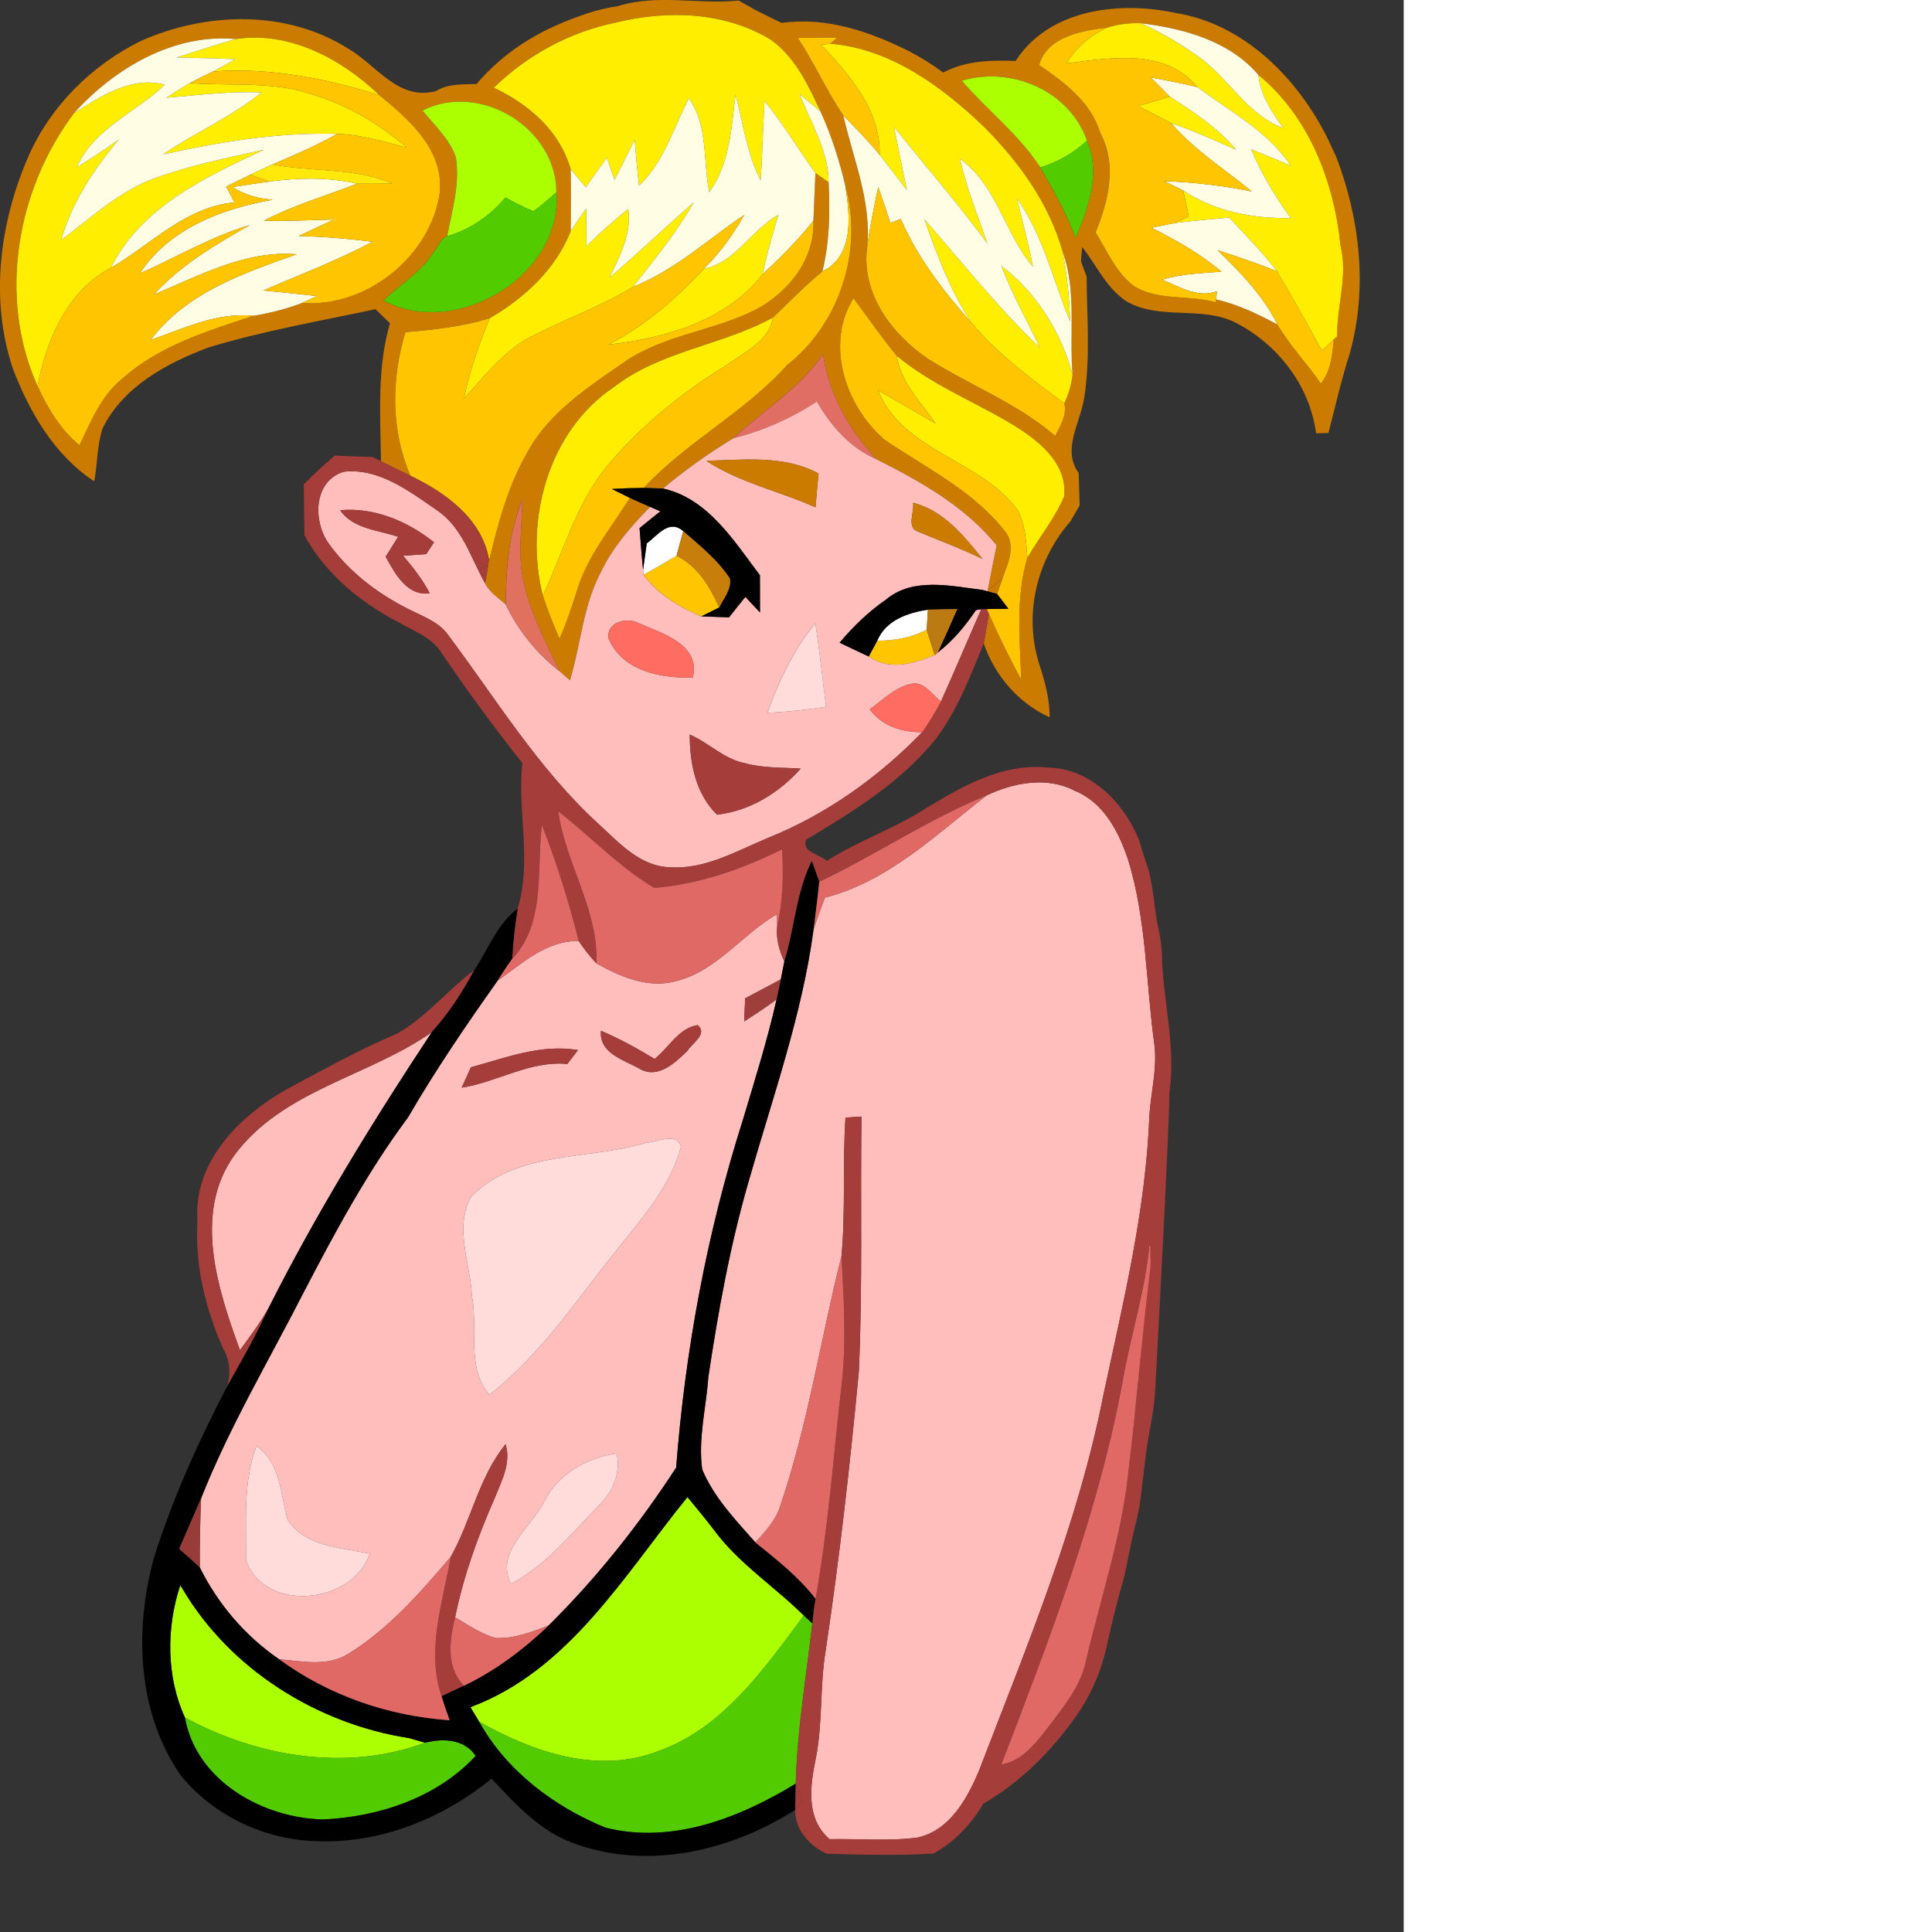 <ns0:svg xmlns:ns0="http://www.w3.org/2000/svg" version="1.1" id="Layer_1" x="0px" y="0px" width="256" height="256" viewBox="0 0 186 256" style="enable-background:new 0 0 186 256;" xml:space="preserve" preserveAspectRatio="xMinYMin meet">
<ns0:rect x="0" y="0" width="186" height="256" fill="#333333" stroke="none"/>
<ns0:style type="text/css">
	.st0{fill:#CA7B00;}
	.st1{fill:#FFEE00;}
	.st2{fill:#FFFDE3;}
	.st3{fill:#FFC600;}
	.st4{fill:#FFFFFF;}
	.st5{fill:#ACFF00;}
	.st6{fill:#52CB00;}
	.st7{fill:#FFE90A;}
	.st8{fill:#E06E64;}
	.st9{fill:#FFBDBB;}
	.st10{fill:#E9A26D;}
	.st11{fill:#A53D3A;}
	.st12{fill:#CB7C00;}
	.st13{fill:#DF715E;}
	.st14{fill:#C77E0A;}
	.st15{fill:#BB7A12;}
	.st16{fill:#FF6C62;}
	.st17{fill:#FFDBD9;}
	.st18{fill:#E06966;}
	.st19{fill:#9F3F3C;}
	.st20{fill:#973C39;}
	.st21{fill:#905F5E;}
</ns0:style>
<ns0:g>
	<ns0:g id="_x23_ca7b00ff">
		<ns0:path class="st0" d="M177.03,20.71c-0.36-0.73-0.7-1.47-1.03-2.2c-3.97-8.06-11.08-15.34-20.27-16.8    c-7.4-1.59-16.72-0.53-21.16,6.37c-3.29-0.14-6.62-0.04-9.59,1.53c-1.41-1.05-2.91-1.97-4.45-2.79    c-5.25-2.63-11.01-4.62-16.96-3.78c-1.12-0.54-2.23-1.08-3.33-1.64c-0.8-0.45-1.59-0.89-2.37-1.33    c-5.31,0.56-10.79-0.91-15.96,0.74c-2.82,0.39-5.49,1.38-8.09,2.5c-4.09,1.79-7.78,4.4-10.67,7.82c-1.84,0.08-3.77-0.08-5.38,0.94    c-4.98,1.34-7.88-3.45-11.63-5.63c-8.22-5.18-18.8-4.87-27.48-1.01C12.16,8.64,6.74,14,3.79,20.66    c-3.83,8.77-5.17,18.94-2.1,28.15c2.2,5.78,5.52,11.51,10.8,14.97c0.43-2.33,0.36-4.77,1.11-7.03c2.73-5.54,8.51-8.64,14.06-10.72    c7.24-2.19,14.72-3.49,22.1-5.06c0.48,0.46,1.43,1.39,1.91,1.86c-1.73,5.96-1.27,12.16-1.19,18.29c1.29,0.64,2.6,1.27,3.9,1.92    c-2.61-6.03-2.55-12.8-0.67-19.02c3.76-0.34,7.56-0.72,11.18-1.86c4.62-2.69,8.74-6.48,10.73-11.55c0.02-2.73,0.04-5.46-0.01-8.19    c-1.47-5.11-5.52-8.59-10.18-10.8C69.9,7.25,75.57,4.2,81.71,2.96c6.8-1.65,14.39-1.4,20.48,2.34c3.18,2.3,4.91,6,6.52,9.46    c1.44,3.16,2.5,6.48,3.29,9.85c2.41,8.5-0.73,18.28-7.69,23.74C98.69,54.64,91,58.48,85.29,64.65c0.64,0.02,1.92,0.06,2.56,0.08    c2.93-2.46,6.05-4.67,9.31-6.66c3.98-3.7,8.78-6.56,11.89-11.13c0.78,5.31,3.47,10.04,7.1,13.92c5.84,2.96,11.72,6.22,15.91,11.4    c-0.41,2-0.81,4-1.19,6l1.97-1.65c0.74-1.99,1.87-4.42,0.25-6.3c-4.12-5.25-10.3-8.26-15.73-11.94l-0.19-0.13L117,58.07    c-5.03-4.45-7.66-12.52-3.91-18.56c1.89,2.57,3.73,5.17,5.74,7.65c4.4,3.66,9.74,5.83,14.64,8.68c3.59,2.1,8,5.22,7.53,9.93    c-1.23,2.93-3.3,5.39-4.87,8.14c-1.56,5.26-1,10.77-0.81,16.17c-1.54-2.86-2.96-5.77-4.29-8.73c-0.22,1.31-0.44,2.61-0.68,3.91    c1.43,4.23,4.65,7.96,8.74,9.79c0.01-2.52-0.69-4.93-1.46-7.29c-1.96-6.54-0.23-13.6,4.23-18.71c0.3-0.51,0.9-1.55,1.2-2.07    c-0.04-1.43-0.08-2.87-0.13-4.3c-2.26-3.1,0.24-6.68,0.73-9.94c0.84-5.3,0.36-10.73,0.32-16.08c-0.19-0.51-0.56-1.54-0.75-2.05    c0.04-0.48,0.12-1.42,0.16-1.89c1.92,2.43,3.22,5.5,5.91,7.23c4.4,2.51,9.79,0.55,14.32,2.75c5.65,2.87,9.92,8.34,10.77,14.71    c0.41-0.01,1.23-0.03,1.64-0.04c0.9-3.5,1.7-7.02,2.8-10.47C181.26,38.26,180.22,29.02,177.03,20.71z M40.04,40.13    c-2.08,0.8-4.26,1.35-6.45,1.71c-6.12,2.01-12.49,3.96-17.4,8.34c-2.8,2.26-4.16,5.66-5.66,8.81c-2.52-2.05-4.23-4.92-5.56-7.83    C-0.31,39.42,2.19,25.1,9.81,14.98c5.37-5.95,13.2-10.57,21.44-9.81c7.06-1.08,14.02,2.64,18.97,7.41    c3.96,3.23,8.53,7.18,8.06,12.85C57.13,33.9,48.55,40.82,40.04,40.13z M73.72,25.45c0.86,11.09-13.38,19.51-22.9,14.37    c2.14-2.12,4.89-3.67,6.53-6.25c0.64-0.72,0.94-1.89,1.9-2.28c0.65-3.44,1.72-6.95,1.14-10.48c-0.86-2.43-2.83-4.22-4.42-6.17    C63.57,10.8,73.68,16.89,73.72,25.45z M141.02,53.45c0.38,1.57-0.54,2.97-1.21,4.31c-5.05-4.36-11.35-6.71-16.91-10.26    c-4.72-3.21-8.76-8.59-8.02-14.59c0.68-6.11-1.83-11.78-3.14-17.61c-2.24-3.28-3.83-6.96-6.03-10.27    c1.72-0.05,3.46-0.08,5.21-0.05l-0.91,0.81c7.97,0.64,14.87,5.72,20.47,11.11c4.58,4.61,8.56,10.13,10.32,16.45    c1.89,5.24,0.85,10.88,1.32,16.32C141.96,50.98,141.59,52.24,141.02,53.45z M142.5,31.53c-1.17-3.3-2.93-6.32-4.66-9.34    c-2.84-4.4-7.04-7.57-10.4-11.5c6.56-1.96,14.28,1.33,16.59,7.95C145.85,22.98,144.25,27.46,142.5,31.53z M177.17,44.55    l-0.45,0.43c-0.19,2.04-0.37,4.18-1.72,5.85c-1.81-2.69-4.11-5.03-5.74-7.83c-2.59-1.39-5.25-2.67-8.12-3.33    c-0.01,0.14-0.03,0.29-0.04,0.39c-3.52-1-7.49-0.19-10.74-2.07c-2.45-1.77-3.65-4.7-5.19-7.2c1.7-4.18,2.88-8.95,0.62-13.17    c-1.25-4.13-4.74-6.67-8.1-9.01c1.01-3.76,5.68-4.55,9.03-4.96c1.42-0.45,2.94-0.63,4.45-0.57c5.67,0.69,11.75,2.35,15.58,6.85    c6.7,5.48,10.03,14.2,10.87,22.63C178.63,36.55,177.12,40.53,177.17,44.55z" />
		<ns0:path class="st0" d="M108.96,35.96c-2.31,1.9-4.39,4.05-6.54,6.11c-6.78,3.72-14.93,4.41-21.13,9.25    c-8.7,5.85-11.86,17.75-9.36,27.6c0.61,1.95,1.4,3.83,2.2,5.72c0.93-2.09,1.64-4.26,2.33-6.44c1.38-4.55,4.52-8.24,6.99-12.23    c0.87,0.41,1.77,0.79,2.68,1.19c-2.48,2.58-4.9,5.29-6.46,8.54c-2.4,4.48-2.7,9.65-4.15,14.45c-0.35-0.31-1.06-0.93-1.41-1.24    c-2.05-4.37-4.4-8.75-5.05-13.6c-0.29-3.03,0.1-6.07,0.15-9.11c-1.79,4.4-2.18,9.19-2.2,13.89c-0.97-0.87-2.15-1.59-2.73-2.79    c0.1-0.58,0.28-1.59,0.41-2.37c0.05-0.26,0.09-0.49,0.12-0.67c0-0.01,0-0.01,0-0.02c1.18-4.91,2.49-9.89,5.05-14.28    c2.88-5.36,8.17-8.73,13.02-12.1c5.19-3.5,11.63-4.01,17.14-6.78c4.38-2.26,7.95-6.68,7.75-11.82c0.1-2.11,0.16-4.23,0.28-6.33    c0.43,0.3,1.31,0.92,1.74,1.22C109.98,28.1,109.93,32.1,108.96,35.96z" />
	</ns0:g>
	<ns0:g id="_x23_ffee00ff">
		<ns0:path class="st1" d="M65.435,11.622c4.47-4.37,10.14-7.42,16.28-8.66c6.8-1.65,14.39-1.4,20.48,2.34c3.18,2.3,4.91,6,6.52,9.46    c-0.69-0.57-2.07-1.7-2.76-2.27c1.49,3.8,3.82,7.44,3.84,11.66c-0.43-0.3-1.31-0.92-1.74-1.22c-2.31-3.14-4.27-6.53-6.75-9.54    c-0.22,3.5-0.27,7.01-0.52,10.51c-1.82-3.57-2.33-7.56-3.32-11.39c-0.56,4.45-0.74,9.18-3.49,12.96    c-0.84-4.15-0.11-8.82-2.7-12.43c-2.04,3.94-3.29,8.42-6.6,11.57c-0.23-2.03-0.41-4.05-0.58-6.08c-0.87,1.78-1.78,3.54-2.67,5.31    c-0.26-0.74-0.77-2.22-1.02-2.96c-0.93,1.31-1.86,2.62-2.78,3.93c-0.5-0.6-1.5-1.79-2.01-2.39    C74.145,17.312,70.095,13.832,65.435,11.622z" />
		<ns0:path class="st1" d="M146.725,3.652c1.42-0.45,2.94-0.63,4.45-0.57c2.49,1.13,4.87,2.49,7.12,4.07c4.34,2.82,6.72,7.95,11.75,9.83    c-1.49-2.14-3.06-4.35-3.29-7.05c6.7,5.48,10.03,14.2,10.87,22.63c1.01,3.99-0.5,7.97-0.45,11.99l-0.45,0.43    c-0.54,0.49-1.07,0.98-1.58,1.48c-1.91-3.55-3.89-7.06-5.95-10.52c-1.88-2.56-4.2-4.76-6.31-7.12c-2.42,0.23-4.83,0.43-7.23,0.73    c0.46-0.22,1.4-0.65,1.86-0.86c-0.25-1.16-0.49-2.31-0.73-3.45c4.26,2.82,9.18,3.71,14.23,3.66c-2.05-2.86-3.88-5.88-5.24-9.13    c1.73,0.7,3.48,1.43,5.23,2.15c-3.06-4.6-8.06-7.13-12.33-10.38c-4.35-5.22-11.48-3.86-17.37-3.15    C142.595,6.292,144.485,4.682,146.725,3.652z" />
		<ns0:path class="st1" d="M31.255,5.172c7.06-1.08,14.02,2.64,18.97,7.41c-7.12-2.19-14.51-3.67-21.99-3.11    c0.98-0.53,1.97-1.07,2.94-1.63c-2.58-0.11-5.16-0.16-7.74-0.23C26.035,6.772,28.625,5.922,31.255,5.172z" />
		<ns0:path class="st1" d="M108.825,5.932c0.3-0.04,0.89-0.1,1.19-0.14c7.97,0.64,14.87,5.72,20.47,11.11    c4.58,4.61,8.56,10.13,10.32,16.45c0.59,3.05,0.89,6.14,0.99,9.24c-2.26-5.46-3.57-11.38-7.04-16.28    c0.71,3.01,1.55,5.99,2.11,9.04c-3.78-4.43-4.76-10.81-9.68-14.31c0.89,3.84,2.36,7.51,3.65,11.23    c-3.91-5.32-8.26-10.3-12.37-15.45c0.54,2.79,1.12,5.56,1.69,8.35c-1.22-1.55-2.39-3.12-3.6-4.66    C116.685,14.582,112.605,9.992,108.825,5.932z" />
		<ns0:path class="st1" d="M9.815,14.982c3.57-2.24,7.59-4.94,12.02-3.76c-3.85,3.73-9.42,5.77-11.68,10.98    c1.88-1.19,3.77-2.41,5.58-3.71c-3.3,3.94-6.22,8.32-7.63,13.31c3.97-2.92,7.64-6.46,12.37-8.18c4.7-1.72,9.62-2.69,14.49-3.78    c-7.73,3.63-16.29,7.59-20.28,15.65c-5.8,3.08-8.52,9.53-9.71,15.67C-0.305,39.422,2.195,25.102,9.815,14.982z" />
		<ns0:path class="st1" d="M22.045,12.952c1.02-0.67,2.05-1.34,3.12-1.95c5.27,0.43,10.7-0.26,15.82,1.39    c4.79,1.38,9.16,3.92,12.91,7.17c-3.03-0.78-6.05-1.74-9.2-1.82c-7.78-0.23-15.52,1.04-23.09,2.72c4.23-2.92,9.04-4.95,13.04-8.21    C30.425,12.052,26.235,12.622,22.045,12.952z" />
		<ns0:path class="st1" d="M155.015,12.812c3.16,2.02,6.33,4.12,8.78,7.03c-2.84-1.25-5.67-2.51-8.59-3.52    c-1.46-0.77-2.93-1.52-4.39-2.27C152.205,13.642,153.605,13.232,155.015,12.812z" />
		<ns0:path class="st1" d="M80.765,36.782c3.79-3.24,7.4-6.69,11.15-9.97c-2.25,4.02-5.22,7.56-8.02,11.19    c-4.27,2.6-8.99,4.28-13.42,6.55c-3.69,1.89-6.23,5.26-8.99,8.24c0.75-3.66,1.99-7.19,3.41-10.63c4.62-2.69,8.74-6.48,10.73-11.55    c0.66-1.01,1.35-2,2.05-2.99c0.01,1.65,0.03,3.31,0.04,4.97c1.77-1.72,3.6-3.38,5.53-4.92    C83.735,30.962,82.125,33.922,80.765,36.782z" />
		<ns0:path class="st1" d="M93.265,35.632c4.18-0.86,6.3-5.17,9.88-7.18c-0.78,2.61-1.54,5.23-2.11,7.89    c-4.79,6.21-12.98,8.48-20.45,9.33C85.465,43.202,89.535,39.582,93.265,35.632z" />
		<ns0:path class="st1" d="M122.485,29.052c5.02,5.73,9.75,11.74,15.28,17c-1.66-3.61-3.7-7.06-5.06-10.81    c4.66,3.54,7.91,8.81,9.42,14.43c-0.16,1.31-0.53,2.57-1.1,3.78c-4.37-3.26-8.82-6.5-12.33-10.71    C125.935,38.532,124.145,33.782,122.485,29.052z" />
		<ns0:path class="st1" d="M81.295,51.322c6.2-4.84,14.35-5.53,21.13-9.25c-0.53,3.17-3.79,4.57-6.1,6.28    c-5.88,3.6-11.3,7.99-15.76,13.26c-4.2,5.02-5.89,11.49-8.63,17.31C69.435,69.072,72.595,57.172,81.295,51.322z" />
		<ns0:path class="st1" d="M123.975,56.112c-1.97-2.81-4.61-5.41-5.14-8.95c4.4,3.66,9.74,5.83,14.64,8.68c3.59,2.1,8,5.22,7.53,9.93    c-1.23,2.93-3.3,5.39-4.87,8.14c-0.19-2.14-0.23-4.43-1.32-6.34c-4.93-6.71-15.16-7.7-18.48-15.85    C118.895,53.152,121.415,54.662,123.975,56.112z" />
	</ns0:g>
	<ns0:g id="_x23_fffde3ff">
		<ns0:path class="st2" d="M151.175,3.082c5.67,0.69,11.75,2.35,15.58,6.85c0.23,2.7,1.8,4.91,3.29,7.05    c-5.03-1.88-7.41-7.01-11.75-9.83C156.045,5.572,153.665,4.212,151.175,3.082z" />
		<ns0:path class="st2" d="M9.815,14.982c5.37-5.95,13.2-10.57,21.44-9.81c-2.63,0.75-5.22,1.6-7.82,2.44c2.58,0.07,5.16,0.12,7.74,0.23    c-0.97,0.56-1.96,1.1-2.94,1.63c-1.04,0.49-2.06,1-3.07,1.53c-1.07,0.61-2.1,1.28-3.12,1.95c4.19-0.33,8.38-0.9,12.6-0.7    c-4,3.26-8.81,5.29-13.04,8.21c7.57-1.68,15.31-2.95,23.09-2.72c-2.78,1.54-5.68,2.82-8.61,4.05c-0.99,0.44-1.97,0.9-2.93,1.37    c-1.07,0.52-2.13,1.04-3.19,1.56c0.36,0.7,0.72,1.4,1.09,2.1c-6.48,0.6-11.03,5.57-16.37,8.67c3.99-8.06,12.55-12.02,20.28-15.65    c-4.87,1.09-9.79,2.06-14.49,3.78c-4.73,1.72-8.4,5.26-12.37,8.18c1.41-4.99,4.33-9.37,7.63-13.31c-1.81,1.3-3.7,2.52-5.58,3.71    c2.26-5.21,7.83-7.25,11.68-10.98C17.405,10.042,13.385,12.742,9.815,14.982z" />
		<ns0:path class="st2" d="M152.485,10.272c2.06,0.37,4.14,0.77,6.19,1.27c4.27,3.25,9.27,5.78,12.33,10.38    c-1.75-0.72-3.5-1.45-5.23-2.15c1.36,3.25,3.19,6.27,5.24,9.13c-5.05,0.05-9.97-0.84-14.23-3.66c-0.84-0.42-1.68-0.83-2.51-1.24    c3.89,0.14,7.78,0.59,11.6,1.37c-3.6-2.97-7.63-5.46-10.67-9.05c2.92,1.01,5.75,2.27,8.59,3.52c-2.45-2.91-5.62-5.01-8.78-7.03    C154.375,12.172,153.115,10.912,152.485,10.272z" />
		<ns0:path class="st2" d="M97.465,12.512c0.99,3.83,1.5,7.82,3.32,11.39c0.25-3.5,0.3-7.01,0.52-10.51c2.48,3.01,4.44,6.4,6.75,9.54    c-0.12,2.1-0.18,4.22-0.28,6.33c-2.04,2.55-4.34,4.87-6.74,7.08c0.57-2.66,1.33-5.28,2.11-7.89c-3.58,2.01-5.7,6.32-9.88,7.18    c2.12-2.12,3.89-4.56,5.36-7.17c-4.85,3.29-9.21,7.34-14.73,9.54c2.8-3.63,5.77-7.17,8.02-11.19c-3.75,3.28-7.36,6.73-11.15,9.97    c1.36-2.86,2.97-5.82,2.48-9.11c-1.93,1.54-3.76,3.2-5.53,4.92c-0.01-1.66-0.03-3.32-0.04-4.97c-0.7,0.99-1.39,1.98-2.05,2.99    c0.02-2.73,0.04-5.46-0.01-8.19c0.51,0.6,1.51,1.79,2.01,2.39c0.92-1.31,1.85-2.62,2.78-3.93c0.25,0.74,0.76,2.22,1.02,2.96    c0.89-1.77,1.8-3.53,2.67-5.31c0.17,2.03,0.35,4.05,0.58,6.08c3.31-3.15,4.56-7.63,6.6-11.57c2.59,3.61,1.86,8.28,2.7,12.43    C96.725,21.692,96.905,16.962,97.465,12.512z" />
		<ns0:path class="st2" d="M105.955,12.492c0.69,0.57,2.07,1.7,2.76,2.27c1.44,3.16,2.5,6.48,3.29,9.85c0.62,3.91,1.23,9.29-3.04,11.35    c0.97-3.86,1.02-7.86,0.83-11.81C109.775,19.932,107.445,16.292,105.955,12.492z" />
		<ns0:path class="st2" d="M111.745,15.302c1.64,1.7,3.32,3.37,4.81,5.21c1.21,1.54,2.38,3.11,3.6,4.66c-0.57-2.79-1.15-5.56-1.69-8.35    c4.11,5.15,8.46,10.13,12.37,15.45c-1.29-3.72-2.76-7.39-3.65-11.23c4.92,3.5,5.9,9.88,9.68,14.31c-0.56-3.05-1.4-6.03-2.11-9.04    c3.47,4.9,4.78,10.82,7.04,16.28c-0.1-3.1-0.4-6.19-0.99-9.24c1.89,5.24,0.85,10.88,1.32,16.32c-1.51-5.62-4.76-10.89-9.42-14.43    c1.36,3.75,3.4,7.2,5.06,10.81c-5.53-5.26-10.26-11.27-15.28-17c1.66,4.73,3.45,9.48,6.21,13.69c-3.68-4.15-7.12-8.6-9.34-13.73    c-0.34,0.13-1.03,0.39-1.37,0.52c-0.53-1.6-1.07-3.19-1.61-4.77c-0.57,2.7-1.14,5.41-1.49,8.15    C115.565,26.802,113.055,21.132,111.745,15.302z" />
		<ns0:path class="st2" d="M35.795,24.042c3.83-0.49,7.73-0.58,11.53,0.3c-4.15,1.6-8.44,2.85-12.38,4.91c3.1,0.06,6.17-0.08,9.29-0.17    c-1.17,0.55-3.5,1.64-4.66,2.19c3.27,0.08,6.54,0.35,9.8,0.76c-4.68,2.49-9.64,4.35-14.49,6.46c2.37,0.23,4.73,0.46,7.11,0.74    c-0.49,0.23-1.46,0.68-1.95,0.9c-2.08,0.8-4.26,1.35-6.45,1.71c-4.84-0.49-9.21,1.66-13.64,3.21c4.72-6.27,12.28-8.86,19.38-11.36    c-6.82-0.56-12.9,2.83-18.97,5.35c3.58-3.92,8.17-6.62,12.73-9.22c-5.12,1.52-9.72,4.26-14.57,6.42    c3.9-5.98,10.89-8.59,17.62-9.78c-1.91-0.14-3.73-0.61-5.32-1.68C32.475,24.512,34.125,24.272,35.795,24.042z" />
		<ns0:path class="st2" d="M152.575,30.172c0.77-0.15,2.31-0.47,3.08-0.62c2.4-0.3,4.81-0.5,7.23-0.73c2.11,2.36,4.43,4.56,6.31,7.12    c-2.58-1.03-5.21-1.94-7.84-2.78c3.01,2.95,6.03,6,7.91,9.84c-2.59-1.39-5.25-2.67-8.12-3.33l0.03-0.3    c0.01-0.19,0.04-0.58,0.06-0.77c-2.54,0.94-4.99-0.63-7.25-1.54c2.55-0.78,5.22-0.87,7.87-1.06    C159.055,33.612,155.825,31.832,152.575,30.172z" />
	</ns0:g>
	<ns0:g id="_x23_ffc600ff">
		<ns0:path class="st3" d="M137.695,8.612c1.01-3.76,5.68-4.55,9.03-4.96c-2.24,1.03-4.13,2.64-5.42,4.74    c5.89-0.71,13.02-2.07,17.37,3.15c-2.05-0.5-4.13-0.9-6.19-1.27c0.63,0.64,1.89,1.9,2.53,2.54c-1.41,0.42-2.81,0.83-4.2,1.24    c1.46,0.75,2.93,1.5,4.39,2.27c3.04,3.59,7.07,6.08,10.67,9.05c-3.82-0.78-7.71-1.23-11.6-1.37c0.83,0.41,1.67,0.82,2.51,1.24    c0.24,1.14,0.48,2.29,0.73,3.45c-0.46,0.21-1.4,0.64-1.86,0.86c-0.77,0.15-2.31,0.47-3.08,0.62c3.25,1.66,6.48,3.44,9.28,5.83    c-2.65,0.19-5.32,0.28-7.87,1.06c2.26,0.91,4.71,2.48,7.25,1.54c-0.02,0.19-0.05,0.58-0.06,0.77c-0.02,0.17-0.05,0.51-0.07,0.69    c-3.52-1-7.49-0.19-10.74-2.07c-2.45-1.77-3.65-4.7-5.19-7.2c1.7-4.18,2.88-8.95,0.62-13.17    C144.545,13.492,141.055,10.952,137.695,8.612z" />
		<ns0:path class="st3" d="M105.715,5.032c1.72-0.05,3.46-0.08,5.21-0.05l-0.91,0.81c-0.3,0.04-0.89,0.1-1.19,0.14    c3.78,4.06,7.86,8.65,7.73,14.58c-1.49-1.84-3.17-3.51-4.81-5.21C109.505,12.022,107.915,8.342,105.715,5.032z" />
		<ns0:path class="st3" d="M25.165,11.002c1.01-0.53,2.03-1.04,3.07-1.53c7.48-0.56,14.87,0.92,21.99,3.11    c3.96,3.23,8.53,7.18,8.06,12.85c-1.15,8.47-9.73,15.39-18.24,14.7c0.49-0.22,1.46-0.67,1.95-0.9c-2.38-0.28-4.74-0.51-7.11-0.74    c4.85-2.11,9.81-3.97,14.49-6.46c-3.26-0.41-6.53-0.68-9.8-0.76c1.16-0.55,3.49-1.64,4.66-2.19c-3.12,0.09-6.19,0.23-9.29,0.17    c3.94-2.06,8.23-3.31,12.38-4.91c1.55,0.01,3.1,0,4.66-0.03c-5.03-2.13-10.62-1.5-15.9-2.52c2.93-1.23,5.83-2.51,8.61-4.05    c3.15,0.08,6.17,1.04,9.2,1.82c-3.75-3.25-8.12-5.79-12.91-7.17C35.865,10.742,30.435,11.432,25.165,11.002z" />
		<ns0:path class="st3" d="M29.965,24.722c1.06-0.52,2.12-1.04,3.19-1.56c0.66,0.22,1.98,0.66,2.64,0.88c-1.67,0.23-3.32,0.47-4.97,0.74    c1.59,1.07,3.41,1.54,5.32,1.68c-6.73,1.19-13.72,3.8-17.62,9.78c4.85-2.16,9.45-4.9,14.57-6.42c-4.56,2.6-9.15,5.3-12.73,9.22    c6.07-2.52,12.15-5.91,18.97-5.35c-7.1,2.5-14.66,5.09-19.38,11.36c4.43-1.55,8.8-3.7,13.64-3.21c-6.12,2.01-12.49,3.96-17.4,8.34    c-2.8,2.26-4.16,5.66-5.66,8.81c-2.52-2.05-4.23-4.92-5.56-7.83c1.19-6.14,3.91-12.59,9.71-15.67c5.34-3.1,9.89-8.07,16.37-8.67    C30.685,26.122,30.325,25.422,29.965,24.722z" />
		<ns0:path class="st3" d="M112.005,24.612c2.41,8.5-0.73,18.28-7.69,23.74c-5.62,6.29-13.31,10.13-19.02,16.3    c-1.42,0.01-2.83,0.06-4.22,0.14c0.59,0.3,1.78,0.88,2.38,1.18c-2.47,3.99-5.61,7.68-6.99,12.23c-0.69,2.18-1.4,4.35-2.33,6.44    c-0.8-1.89-1.59-3.77-2.2-5.72c2.74-5.82,4.43-12.29,8.63-17.31c4.46-5.27,9.88-9.66,15.76-13.26c2.31-1.71,5.57-3.11,6.1-6.28    c2.15-2.06,4.23-4.21,6.54-6.11C113.235,33.902,112.625,28.522,112.005,24.612z" />
		<ns0:path class="st3" d="M114.885,32.912c0.35-2.74,0.92-5.45,1.49-8.15c0.54,1.58,1.08,3.17,1.61,4.77c0.34-0.13,1.03-0.39,1.37-0.52    c2.22,5.13,5.66,9.58,9.34,13.73c3.51,4.21,7.96,7.45,12.33,10.71c0.38,1.57-0.54,2.97-1.21,4.31    c-5.05-4.36-11.35-6.71-16.91-10.26C118.185,44.292,114.145,38.912,114.885,32.912z" />
		<ns0:path class="st3" d="M83.895,38.002c5.52-2.2,9.88-6.25,14.73-9.54c-1.47,2.61-3.24,5.05-5.36,7.17    c-3.73,3.95-7.8,7.57-12.68,10.04c7.47-0.85,15.66-3.12,20.45-9.33c2.4-2.21,4.7-4.53,6.74-7.08c0.2,5.14-3.37,9.56-7.75,11.82    c-5.51,2.77-11.95,3.28-17.14,6.78c-4.85,3.37-10.14,6.74-13.02,12.1c-2.56,4.4-3.87,9.38-5.05,14.3    c-0.89-5.49-5.76-8.97-10.43-11.22c-2.61-6.03-2.55-12.8-0.67-19.02c3.76-0.34,7.56-0.72,11.18-1.86    c-1.42,3.44-2.66,6.97-3.41,10.63c2.76-2.98,5.3-6.35,8.99-8.24C74.905,42.282,79.625,40.602,83.895,38.002z" />
		<ns0:path class="st3" d="M161.355,33.162c2.63,0.84,5.26,1.75,7.84,2.78c2.06,3.46,4.04,6.97,5.95,10.52c0.51-0.5,1.04-0.99,1.58-1.48    c-0.19,2.04-0.37,4.18-1.72,5.85c-1.81-2.69-4.11-5.03-5.74-7.83C167.385,39.162,164.365,36.112,161.355,33.162z" />
		<ns0:path class="st3" d="M135.32,90.08c-1.54-2.86-2.96-5.77-4.29-8.73l-0.3-0.65c0.72-0.01,2.16-0.03,2.88-0.04    c-0.38-0.49-1.13-1.48-1.5-1.97c0.18-0.52,0.54-1.56,0.73-2.08c0.74-1.99,1.87-4.42,0.25-6.3c-4.12-5.25-10.3-8.26-15.73-11.94    l-0.19-0.13L117,58.07c-5.03-4.45-7.66-12.52-3.91-18.56c1.89,2.57,3.73,5.17,5.74,7.65c0.53,3.54,3.17,6.14,5.14,8.95    c-2.56-1.45-5.08-2.96-7.64-4.39c3.32,8.15,13.55,9.14,18.48,15.85c1.09,1.91,1.13,4.2,1.32,6.34    C134.57,79.17,135.13,84.68,135.32,90.08z" />
		<ns0:path class="st3" d="M85.265,76.172c1.46-0.84,2.94-1.67,4.39-2.54c2.82,1.4,4.41,4.09,5.65,6.86c-0.59,0.3-1.78,0.89-2.38,1.18    C90.015,80.482,87.175,78.732,85.265,76.172z" />
		<ns0:path class="st3" d="M116.245,84.892c2.27,0.01,4.51-0.42,6.55-1.44c0.35,1.11,0.7,2.23,1.06,3.35c-2.8,1.15-6.01,2.1-8.74,0.19    C115.395,86.462,115.965,85.412,116.245,84.892z" />
	</ns0:g>
	<ns0:g id="_x23_ffffffff">
		<ns0:path class="st4" d="M85.695,72.012c1.44-1.08,2.96-3.28,4.84-1.63c-0.31,1.08-0.6,2.16-0.88,3.25c-1.45,0.87-2.93,1.7-4.39,2.54    l-0.05-0.67C85.335,74.632,85.575,72.882,85.695,72.012z" />
		<ns0:path class="st4" d="M116.245,84.892c1.14-2.72,4.03-3.69,6.71-4.11c-0.04,0.67-0.12,2-0.16,2.67    C120.755,84.472,118.515,84.902,116.245,84.892z" />
	</ns0:g>
	<ns0:g id="_x23_acff00ff">
		<ns0:path class="st5" d="M127.445,10.692c6.56-1.96,14.28,1.33,16.59,7.95c-1.77,1.64-3.88,2.85-6.19,3.55    C135.005,17.792,130.805,14.622,127.445,10.692z" />
		<ns0:path class="st5" d="M55.975,14.642c7.6-3.84,17.71,2.25,17.75,10.81c-0.98,0.91-1.97,1.79-3.06,2.54    c-1.28-0.51-2.49-1.17-3.69-1.81c-2.05,2.41-4.65,4.24-7.72,5.11c0.65-3.44,1.72-6.95,1.14-10.48    C59.535,18.382,57.565,16.592,55.975,14.642z" />
		<ns0:path class="st5" d="M91.095,198.372c1.19,1.42,2.37,2.86,3.5,4.34c3.29,4.47,8.03,7.49,11.92,11.36    c-5.29,7.08-10.74,15.01-19.48,18.04c-7.94,3-16.51,0-23.53-3.96c-0.4-0.65-0.79-1.3-1.17-1.94    C75.415,221.332,82.715,208.672,91.095,198.372z" />
		<ns0:path class="st5" d="M23.885,210.062l0.26,0.39c6.3,10.74,17.89,17.98,30.09,19.86c0.53,0.15,1.58,0.46,2.1,0.61    c-10.39,3.87-22.27,1.88-31.83-3.34C22.025,222.172,22.025,215.672,23.885,210.062z" />
	</ns0:g>
	<ns0:g id="_x23_52cb00ff">
		<ns0:path class="st6" d="M137.845,22.192c2.31-0.7,4.42-1.91,6.19-3.55c1.82,4.34,0.22,8.82-1.53,12.89    C141.335,28.232,139.575,25.212,137.845,22.192z" />
		<ns0:path class="st6" d="M66.975,26.182c1.2,0.64,2.41,1.3,3.69,1.81c1.09-0.75,2.08-1.63,3.06-2.54    c0.86,11.09-13.38,19.51-22.9,14.37c2.14-2.12,4.89-3.67,6.53-6.25c0.64-0.72,0.94-1.89,1.9-2.28    C62.325,30.422,64.925,28.592,66.975,26.182z" />
		<ns0:path class="st6" d="M106.515,214.072c0.34-0.22,1-0.66,1.33-0.89c-0.78,7.73-2.2,15.38-2.4,23.16    c-7.43,4.57-16.41,8.04-25.2,5.84c-6.79-2.76-13.15-7.55-16.74-14.03c7.02,3.96,15.59,6.96,23.53,3.96    C95.775,229.082,101.225,221.152,106.515,214.072z" />
		<ns0:path class="st6" d="M24.505,227.582c9.56,5.22,21.44,7.21,31.83,3.34c2.38-0.61,5.2-0.5,6.7,1.74    c-5.15,5.57-12.84,8.09-20.25,8.43C34.815,240.902,25.985,235.982,24.505,227.582z" />
	</ns0:g>
	<ns0:g id="_x23_ffe90aff">
		<ns0:path class="st7" d="M33.155,23.162c0.96-0.47,1.94-0.93,2.93-1.37c5.28,1.02,10.87,0.39,15.9,2.52    c-1.56,0.03-3.11,0.04-4.66,0.03c-3.8-0.88-7.7-0.79-11.53-0.3C35.135,23.822,33.815,23.382,33.155,23.162z" />
	</ns0:g>
	<ns0:g id="_x23_e06e64ff">
		<ns0:path class="st8" d="M97.165,58.072c3.98-3.7,8.78-6.56,11.89-11.13c0.78,5.31,3.47,10.04,7.1,13.92    c-3.52-1.51-6.04-4.42-7.91-7.66C104.845,55.432,101.105,57.092,97.165,58.072z" />
	</ns0:g>
	<ns0:g id="_x23_ffbdbbff">
		<ns0:path class="st9" d="M116.15,60.86c-3.52-1.51-6.04-4.42-7.91-7.66c-3.4,2.23-7.14,3.89-11.08,4.87c-3.26,1.99-6.38,4.2-9.31,6.66    c5.95,1.32,9.4,6.94,12.84,11.49c0,1.64,0,3.28,0.01,4.93c-0.48-0.52-1.45-1.54-1.94-2.06c-0.73,0.9-1.45,1.8-2.16,2.71    c-0.92-0.03-2.76-0.1-3.68-0.13c-2.91-1.19-5.75-2.94-7.66-5.5l-0.05-0.67c-0.19-1.84-0.32-3.69-0.47-5.52    c0.91-0.75,1.83-1.49,2.76-2.23c-0.35-0.15-1.03-0.45-1.37-0.59c-2.48,2.58-4.9,5.29-6.46,8.54c-2.4,4.48-2.7,9.65-4.15,14.45    c-0.35-0.31-1.06-0.93-1.41-1.24c-3.02-2.35-5.45-5.37-7.1-8.82c-0.97-0.87-2.15-1.59-2.73-2.79c-0.35-0.63-0.68-1.28-0.99-1.94    c-0.18-0.36-0.35-0.73-0.53-1.09c-0.48-1.01-0.96-2.02-1.53-2.96c-0.37-0.6-0.76-1.18-1.2-1.73c-0.3-0.37-0.63-0.73-0.99-1.06    c-0.14-0.13-0.28-0.26-0.43-0.37c-0.23-0.2-0.48-0.39-0.74-0.56c-3.64-2.5-7.67-5.62-12.34-5.08c-3.96,1.24-4.08,6.39-2.08,9.36    c2.87,4.08,7.03,7.14,11.52,9.25c1.58,0.77,3.31,1.48,4.37,2.97c6.4,8.52,11.99,17.79,19.92,25.04c2.68,2.45,5.44,5.6,9.36,5.78    c4.75,0.37,8.98-2.16,13.21-3.91c7.7-3.11,14.6-8.03,20.36-13.98c-2.74,0.01-5.26-0.81-6.95-3.02c1.73-1.23,3.32-2.92,5.47-3.38    c1.75-0.42,2.75,1.44,3.97,2.33c1.83-4.06,3.55-8.16,5.35-12.23l-0.71,0.12c-1.41,2.1-3.05,4.06-5.06,5.62    c-0.1,0.08-0.3,0.25-0.41,0.34c-2.8,1.15-6.01,2.1-8.74,0.19c-1.3-0.6-2.58-1.23-3.86-1.83c1.81-2.15,3.84-4.11,6.15-5.71    c3.57-3,8.58-1.8,12.79-1.28c0.12,0.03,0.27,0.07,0.43,0.12h0.01c0.07,0.02,0.14,0.04,0.21,0.06l0.03-0.09c0.38-2,0.78-4,1.19-6    C127.87,67.08,121.99,63.82,116.15,60.86z M56.94,78.62c-3.05,0.38-4.59-2.63-5.84-4.85c0.55-0.88,1.1-1.76,1.65-2.64    c-2.65-0.92-5.94-1.01-7.68-3.52c4.51-0.43,8.96,1.47,12.44,4.25c-0.26,0.39-0.78,1.17-1.04,1.56c-0.76,0.06-2.29,0.17-3.06,0.22    C54.74,75.19,56,76.8,56.94,78.62z M93.6,61.06c4.93-0.12,10.35-0.79,14.86,1.69c-0.15,1.49-0.28,2.98-0.4,4.47    C103.28,65.07,97.99,63.97,93.6,61.06z M80.64,84.62c-0.35-2.22,2.46-2.9,4.05-2.02c3.12,1.37,8.14,2.75,7.11,7.18    C87.57,89.89,82.52,88.96,80.64,84.62z M95,107.95c-2.83-2.81-3.6-6.78-3.61-10.62c2.51,1.08,4.49,3.22,7.24,3.78    c2.42,0.68,4.96,0.58,7.46,0.73C103.23,105.08,99.34,107.45,95,107.95z M101.69,94.44c1.51-4.22,3.47-8.39,6.34-11.86    c0.58,3.67,0.95,7.38,1.42,11.07C106.87,94.05,104.29,94.34,101.69,94.44z M121.68,70.45c-1.65-0.5-0.47-2.65-0.7-3.83    c4.02,1,6.73,4.37,9.21,7.44C127.41,72.71,124.52,71.64,121.68,70.45z" />
		<ns0:path class="st0" d="M132.84,76.61c-0.19,0.52-0.55,1.56-0.73,2.08c-0.31-0.08-0.82-0.22-1.27-0.34l0.03-0.09L132.84,76.61z" />
		<ns0:path class="st9" d="M130.745,105.392c3.61-1.71,8.03-2.54,11.72-0.59c3.81,1.56,5.8,5.46,7.03,9.16    c2.46,8.01,2.34,16.46,3.5,24.69c0.31,3.04-0.47,6.04-0.69,9.06c-0.45,12.58-3.48,24.86-6.09,37.11    c-3.39,17.22-10.22,33.45-16.47,49.76c-1.57,3.72-3.86,7.94-8.14,8.9c-3.87,0.52-7.79,0.14-11.68,0.22    c-3.22-2.79-2.57-7.11-1.8-10.83c0.9-4.67,0.5-9.47,1.28-14.16c1.84-12.3,3.24-24.66,4.4-37.03c0.51-11.24,0.19-22.49,0.35-33.73    c-0.53,0.04-1.59,0.1-2.12,0.13c-0.41,6.11,0.03,12.25-0.53,18.35c-2.78,11.04-4.45,22.37-8.14,33.17    c-0.57,1.9-1.99,3.34-3.27,4.78c-2.63-2.98-5.51-5.97-7.05-9.68c-0.56-4.08,0.53-8.14,0.81-12.19c1.32-8.82,2.91-17.62,5.41-26.19    c3.13-10.97,7.01-21.81,8.54-33.16c0.46-1.42,0.97-2.82,1.49-4.22C117.695,116.822,124.065,110.532,130.745,105.392z" />
		<ns0:path class="st9" d="M89.605,129.992c5.38-1.33,8.7-6.18,13.34-8.85l0.04,1.56c-0.18,1.64,0.25,3.22,0.95,4.7    c-0.12,0.6-0.36,1.78-0.47,2.37c-1.58,0.85-3.15,1.68-4.73,2.51c-0.03,0.76-0.09,2.3-0.13,3.06c1.46-0.93,2.91-1.88,4.3-2.92    c-1.22,5.41-2.89,10.71-4.48,16.02c-4.75,14.93-7.62,30.42-8.83,46.03c-4.9,7.53-10.5,14.58-16.88,20.9    c-2.24,0.88-4.57,1.77-7,1.68c-1.99-0.52-3.67-1.75-5.41-2.75c1.11-5.42,2.98-10.65,5.21-15.71c0.91-2.29,2.24-4.68,1.48-7.23    c-3.56,4.38-4.55,10.11-7.28,14.95c-4.06,4.75-8.24,9.57-13.62,12.86c-2.74,1.71-6.09,0.93-9.09,0.7    c-4.49-3.07-8.12-7.31-10.53-12.18c-0.02-3.05,0.04-6.1,0.17-9.15c3.74-9.44,8.94-18.19,13.55-27.21    c4.17-8.01,8.46-16.01,13.87-23.27c3.62-6.25,7.69-12.21,11.86-18.1c3.27-2.32,6.48-5.34,10.76-5.28    c0.69,1.05,1.47,2.04,2.34,2.97C82.205,129.422,85.905,131.042,89.605,129.992L89.605,129.992z M86.735,140.312    c-2.29-1.39-4.64-2.68-7.1-3.73c-0.3,3.01,3.11,3.88,5.2,5.08c2.4,1.32,4.65-0.87,6.26-2.43c0.58-0.98,2.75-2.24,1.35-3.4    C89.935,136.202,88.615,138.852,86.735,140.312L86.735,140.312z M62.395,141.422c-0.3,0.67-0.92,2.02-1.22,2.7    c4.75-0.74,9.03-3.61,14-3.14c0.46-0.61,0.93-1.23,1.41-1.84C71.675,138.312,67.035,140.152,62.395,141.422L62.395,141.422z     M85.625,151.422c-7.7,2.34-17.06,0.96-23.17,7.12c-2.33,4.07-0.12,8.85,0.08,13.2c0.84,4.33-0.79,9.41,2.3,13.06    c6.96-5.36,11.76-12.89,17.26-19.63c3.21-4.04,6.77-8.1,8.14-13.2C89.705,149.932,87.045,151.372,85.625,151.422L85.625,151.422z     M33.985,191.602c-1.82,4.82-1.32,10.06-1.39,15.1c2.47,7.15,14.23,5.8,16.39-0.83c-3.78-0.82-8.58-0.91-10.88-4.51    C37.145,197.942,37.215,193.852,33.985,191.602L33.985,191.602z M72.085,199.032c-1.73,3.37-6.53,6.7-4.37,10.83    c4.69-2.5,8.07-6.72,11.72-10.47c1.83-1.81,2.83-4.23,2.28-6.81C77.695,193.202,73.925,195.282,72.085,199.032z" />
		<ns0:path class="st9" d="M31.045,153.082c6.39-8.64,17.76-10.42,26.18-16.32c-7.81,11.81-15.26,23.92-21.64,36.57    c-1.12,1.96-2.46,3.76-3.79,5.57C28.865,170.862,25.535,160.772,31.045,153.082z" />
	</ns0:g>
	<ns0:g id="_x23_e9a26dff">
		<ns0:path class="st10" d="M117.005,58.072l0.17,0.17l0.19,0.13l-0.2-0.13L117.005,58.072z" />
	</ns0:g>
	<ns0:g id="_x23_a53d3aff">
		<ns0:path class="st11" d="M153.95,126.34c-0.02-1.14-0.22-2.27-0.47-3.38c-0.65-2.86-0.58-5.88-1.62-8.68    c-0.32-0.96-0.62-1.93-0.9-2.89c-2.01-5.06-6.49-9.63-12.22-9.69c-5.81-0.58-11.09,2.4-15.87,5.29c-4.22,2.77-9.06,4.36-13.3,7.08    c-0.86-0.86-3.46-1.17-2.74-2.82c6.21-3.71,12.54-7.6,17.14-13.3c2.88-3.8,4.59-8.31,6.38-12.69c0.24-1.3,0.46-2.6,0.68-3.91    l-0.3-0.65l-0.7,0.02c-1.8,4.07-3.52,8.17-5.35,12.23c-0.75,1.41-1.57,2.77-2.49,4.07c-5.76,5.95-12.66,10.87-20.36,13.98    c-4.23,1.75-8.46,4.28-13.21,3.91c-3.92-0.18-6.68-3.33-9.36-5.78c-7.93-7.25-13.52-16.52-19.92-25.04    c-1.06-1.49-2.79-2.2-4.37-2.97c-4.49-2.11-8.65-5.17-11.52-9.25c-2-2.97-1.88-8.12,2.08-9.36c4.67-0.54,8.7,2.58,12.34,5.08    c0.26,0.17,0.51,0.36,0.74,0.56c0.15,0.11,0.29,0.23,0.43,0.37c0.18,0.16,0.36,0.34,0.52,0.52c0.17,0.17,0.32,0.35,0.47,0.54    c0.23,0.27,0.43,0.55,0.63,0.84c0,0.01,0,0.01,0,0.01c0.21,0.28,0.39,0.58,0.57,0.88c0.57,0.94,1.05,1.95,1.53,2.96    c0.17,0.36,0.34,0.73,0.52,1.09h0.01c0.83-0.26,0.72-0.22,1.4-0.43c0,0,0.06-0.37,0.12-0.66v-0.03c-0.08-0.51-0.2-1-0.35-1.47    c-0.03-0.12-0.07-0.23-0.12-0.34c-0.02-0.08-0.05-0.16-0.08-0.24c-0.39-1.03-0.92-1.98-1.57-2.85c-0.2-0.29-0.43-0.57-0.66-0.84    c-0.21-0.24-0.43-0.48-0.67-0.71c-0.11-0.12-0.23-0.24-0.35-0.35c-0.47-0.46-0.98-0.9-1.51-1.31c-1.06-0.82-2.21-1.55-3.37-2.19    c-0.58-0.32-1.17-0.62-1.75-0.9c-1.3-0.65-2.61-1.28-3.9-1.92l-1.11-0.56c-1.68-0.07-3.35-0.12-5.01-0.2    c-1.43,1.22-2.79,2.49-4.11,3.82c0.04,2.25,0.07,4.5,0.09,6.75c2.77,5.09,7.44,8.93,12.54,11.56c2.05,1.18,4.49,2.04,5.74,4.2    c3.37,4.92,6.86,9.75,10.59,14.4c-0.69,6.38,1.31,12.96-0.62,19.3c-0.36,2.2-0.61,4.42-0.73,6.66c4.49-4.75,3.21-11.81,3.93-17.75    c1.97,5.01,3.56,10.16,4.89,15.38c0.69,1.05,1.47,2.04,2.34,2.97c0.32-7.06-4.11-13.24-5.05-20.14    c4.28,3.33,8.02,7.34,12.72,10.14c5.96-0.49,11.6-2.47,16.93-5.11c0.2,3.4,0.13,6.82-0.64,10.16c-0.18,1.64,0.25,3.22,0.95,4.7    c1.37-4.38,1.57-9.17,3.64-13.3c0.25,0.69,0.74,2.05,0.98,2.74c7.52-3.58,14.47-8.3,22.19-11.45c3.61-1.71,8.03-2.54,11.72-0.59    c3.81,1.56,5.8,5.46,7.03,9.16c2.46,8.01,2.34,16.46,3.5,24.69c0.31,3.04-0.47,6.04-0.69,9.06c-0.45,12.58-3.48,24.86-6.09,37.11    c-3.39,17.22-10.22,33.45-16.47,49.76c-1.57,3.72-3.86,7.94-8.14,8.9c-3.87,0.52-7.79,0.14-11.68,0.22    c-3.22-2.79-2.57-7.11-1.8-10.83c0.9-4.67,0.5-9.47,1.28-14.16c1.84-12.3,3.24-24.66,4.4-37.03c0.51-11.24,0.19-22.49,0.35-33.73    c-0.53,0.04-1.59,0.1-2.12,0.13c-0.41,6.11,0.03,12.25-0.53,18.35c0.28,5.78,0.69,11.6-0.03,17.37c-0.14,1.26-0.28,2.53-0.41,3.79    c-0.48,4.59-0.91,9.18-1.47,13.77c-0.18,1.51-0.37,3.03-0.58,4.54c-0.06,0.43-0.12,0.86-0.19,1.29c-0.06,0.39-0.12,0.78-0.18,1.16    c-0.08,0.59-0.18,1.17-0.28,1.75c-0.1,0.58-0.2,1.16-0.3,1.74c-0.02,0.1-0.03,0.2-0.05,0.3c-0.03,0.14-0.05,0.28-0.08,0.42    c-0.02,0.15-0.05,0.31-0.07,0.47c0,0.06-0.01,0.11-0.02,0.15c-0.07,0.65-0.14,1.3-0.21,1.94c-0.09,0.83-0.19,1.66-0.3,2.49    c-0.77,6.24-1.73,12.44-1.89,18.73c0.23,0.55,0.69,1.66,0.92,2.22c-0.25,0.31-0.74,0.93-0.99,1.24c-0.1,2.59,1.95,4.86,4.19,5.83    c4.7,0.13,9.42,0.26,14.12-0.02c2.73-1.47,5.04-3.92,6.61-6.61c5.01-2.89,9.07-7.01,12.36-11.69c1.95-2.79,3.3-5.96,4.02-9.28    c0.66-3.04,1.61-6.84,2.09-8.32c0.65-2.45,0.99-4.97,1.63-7.42c0.37-1.38,0.64-2.79,0.81-4.21c0.37-3.09,0.68-6.2,1.27-9.23    c0.33-1.69,0.53-3.39,0.63-5.11c0.48-8.99,1.85-34.62,1.85-38.9C155.86,138.62,154.07,132.54,153.95,126.34z M151.18,179.31    c-0.15,1.6-0.31,3.18-0.48,4.79c-0.03,0.32-0.06,0.64-0.09,0.96c-0.02,0.19-0.04,0.38-0.06,0.57c-0.06,0.56-0.12,1.13-0.18,1.7    c-0.03,0.36-0.07,0.74-0.12,1.11c-0.03,0.32-0.06,0.65-0.1,0.97c-0.06,0.56-0.12,1.13-0.19,1.7c-0.03,0.3-0.06,0.6-0.1,0.91    c-0.1,0.96-0.22,1.93-0.34,2.92c-0.88,8.62-3.72,16.84-5.65,25.24c-0.67,3.1-2.68,5.62-4.54,8.1c-1.8,2.26-3.58,4.98-6.65,5.53    c6.39-16.7,12.94-33.47,16.14-51.13c1.03-5.9,2.92-11.64,3.47-17.62C152.46,165.05,151.91,171.74,151.18,179.31z" />
		<ns0:path class="st11" d="M64.69,74.93c-0.13,0.78-0.31,1.79-0.41,2.37c-0.35-0.63-0.68-1.28-0.99-1.94    C64.12,75.1,64.01,75.14,64.69,74.93z" />
		<ns0:path class="st11" d="M45.075,67.612c4.51-0.43,8.96,1.47,12.44,4.25c-0.26,0.39-0.78,1.17-1.04,1.56    c-0.76,0.06-2.29,0.17-3.06,0.22c1.33,1.55,2.59,3.16,3.53,4.98c-3.05,0.38-4.59-2.63-5.84-4.85c0.55-0.88,1.1-1.76,1.65-2.64    C50.105,70.212,46.815,70.122,45.075,67.612z" />
		<ns0:path class="st11" d="M91.395,97.332c2.51,1.08,4.49,3.22,7.24,3.78c2.42,0.68,4.96,0.58,7.46,0.73    c-2.86,3.24-6.75,5.61-11.09,6.11C92.175,105.142,91.405,101.172,91.395,97.332z" />
		<ns0:path class="st11" d="M52.775,136.872c3.82-2.21,6.58-5.73,10.09-8.34c-1.58,2.94-3.4,5.75-5.64,8.23    c-8.42,5.9-19.79,7.68-26.18,16.32c-5.51,7.69-2.18,17.78,0.75,25.82c1.33-1.81,2.67-3.61,3.79-5.57    c-1.62,3.6-3.59,7.03-5.53,10.46c0.57-1.7,0.42-3.51-0.47-5.06c-2.38-5.32-3.78-11.12-3.42-16.98    c-0.58-7.78,5.62-13.98,11.94-17.48C42.925,141.672,47.745,139.042,52.775,136.872z" />
		<ns0:path class="st11" d="M86.735,140.312c1.88-1.46,3.2-4.11,5.71-4.48c1.4,1.16-0.77,2.42-1.35,3.4c-1.61,1.56-3.86,3.75-6.26,2.43    c-2.09-1.2-5.5-2.07-5.2-5.08C82.095,137.632,84.445,138.922,86.735,140.312z" />
		<ns0:path class="st11" d="M62.395,141.422c4.64-1.27,9.28-3.11,14.19-2.28c-0.48,0.61-0.95,1.23-1.41,1.84    c-4.97-0.47-9.25,2.4-14,3.14C61.475,143.442,62.095,142.092,62.395,141.422z" />
		<ns0:path class="st11" d="M59.715,206.312c2.73-4.84,3.72-10.57,7.28-14.95c0.76,2.55-0.57,4.94-1.48,7.23    c-2.23,5.06-4.1,10.29-5.21,15.71c-0.74,3.09-1.24,6.56,1.17,9.07c-0.99,0.48-1.98,0.93-2.97,1.4    C56.455,218.642,58.655,212.392,59.715,206.312z" />
	</ns0:g>
	<ns0:g id="_x23_cb7c00ff">
		<ns0:path class="st12" d="M93.605,61.062c4.93-0.12,10.35-0.79,14.86,1.69c-0.15,1.49-0.28,2.98-0.4,4.47    C103.285,65.072,97.995,63.972,93.605,61.062z" />
		<ns0:path class="st12" d="M120.985,66.622c4.02,1,6.73,4.37,9.21,7.44c-2.78-1.35-5.67-2.42-8.51-3.61    C120.035,69.952,121.215,67.802,120.985,66.622z" />
	</ns0:g>
	<ns0:g id="_x23_000000ff">
		<ns0:path d="M81.075,64.792c1.39-0.08,2.8-0.13,4.22-0.14c0.64,0.02,1.92,0.06,2.56,0.08c5.95,1.32,9.4,6.94,12.84,11.49    c0,1.64,0,3.28,0.01,4.93c-0.48-0.52-1.45-1.54-1.94-2.06c-0.73,0.9-1.45,1.8-2.16,2.71c-0.92-0.03-2.76-0.1-3.68-0.13    c0.6-0.29,1.79-0.88,2.38-1.18c0.58-1.21,1.63-2.38,1.42-3.81c-1.61-2.5-3.98-4.37-6.19-6.3c-1.88-1.65-3.4,0.55-4.84,1.63    c-0.12,0.87-0.36,2.62-0.48,3.49c-0.19-1.84-0.32-3.69-0.47-5.52c0.91-0.75,1.83-1.49,2.76-2.23c-0.35-0.15-1.03-0.45-1.37-0.59    c-0.91-0.4-1.81-0.78-2.68-1.19C82.855,65.672,81.665,65.092,81.075,64.792z" />
		<ns0:path d="M133.61,80.66c-0.72,0.01-2.16,0.03-2.88,0.04l-0.7,0.02l-0.71,0.12c-1.41,2.1-3.05,4.06-5.06,5.62    c0.89-1.91,1.74-3.83,2.58-5.76c-1.3,0.01-2.6,0.04-3.89,0.08c-2.68,0.42-5.57,1.39-6.71,4.11c-0.28,0.52-0.85,1.57-1.13,2.1    c-1.3-0.6-2.58-1.23-3.86-1.83c1.81-2.15,3.84-4.11,6.15-5.71c3.57-3,8.58-1.8,12.79-1.28c0.12,0.03,0.27,0.07,0.43,0.12h0.01    c0.07,0.02,0.14,0.04,0.21,0.06c0.45,0.12,0.96,0.26,1.27,0.34C132.48,79.18,133.23,80.17,133.61,80.66z" />
		<ns0:path d="M100.09,204.38c-2.63-2.98-5.51-5.97-7.05-9.68c-0.56-4.08,0.53-8.14,0.81-12.19c1.32-8.82,2.91-17.62,5.41-26.19    c3.13-10.97,7.01-21.81,8.54-33.16c0.26-2.11,0.54-4.21,0.75-6.32c-0.24-0.69-0.73-2.05-0.98-2.74c-2.07,4.13-2.27,8.92-3.64,13.3    c-0.12,0.6-0.36,1.78-0.47,2.37c-0.18,0.89-0.37,1.77-0.56,2.65c-1.22,5.41-2.89,10.71-4.48,16.02    c-4.75,14.93-7.62,30.42-8.83,46.03c-4.9,7.53-10.5,14.58-16.88,20.9c-3.34,3.19-7.07,6-11.24,8c-0.99,0.48-1.98,0.93-2.97,1.4    c0.33,1.06,0.69,2.12,1.08,3.17c-8.12-0.55-16-3.27-22.58-8.07c-4.49-3.07-8.12-7.31-10.53-12.18c-0.89-0.85-1.83-1.66-2.74-2.46    c0.96-2.23,1.95-4.45,2.91-6.69c3.74-9.44,8.94-18.19,13.55-27.21c4.17-8.01,8.46-16.01,13.87-23.27    c3.62-6.25,7.69-12.21,11.86-18.1c0.62-0.99,1.26-1.96,1.94-2.91c0.12-2.24,0.37-4.46,0.73-6.66c-2.72,2.05-3.89,5.38-5.73,8.14    c-1.58,2.94-3.4,5.75-5.64,8.23c-7.81,11.81-15.26,23.92-21.64,36.57c-1.62,3.6-3.59,7.03-5.53,10.46    c-3.78,7.28-7.19,14.79-9.65,22.62c-2.63,9.56-2.24,20.62,3.63,28.95c4.3,5.21,10.94,8.37,17.68,8.59    c8.5,0.43,16.9-2.93,23.42-8.27c3.16,3.36,6.4,6.96,10.86,8.55c9.11,3.39,19.47,1.38,27.74-3.43c0.56-0.32,1.1-0.65,1.64-1    l0.07-3.46c-0.88,0.54-1.78,1.07-2.71,1.56c-6.85,3.75-14.74,6.22-22.49,4.28c-6.79-2.76-13.15-7.55-16.74-14.03    c-0.4-0.65-0.79-1.3-1.17-1.94c13.08-4.88,20.38-17.54,28.76-27.84c1.19,1.42,2.37,2.86,3.5,4.34c3.29,4.47,8.03,7.49,11.92,11.36    c0.34-0.22,1-0.66,1.33-0.89c0.01-0.04,0.02-0.09,0.02-0.15c0.05-0.25,0.11-0.6,0.15-0.89c0.02-0.1,0.03-0.2,0.05-0.3    C105.82,208.93,102.92,206.67,100.09,204.38z M63.03,232.66c-5.15,5.57-12.84,8.09-20.25,8.43c-7.97-0.19-16.8-5.11-18.28-13.51    c-2.48-5.41-2.48-11.91-0.62-17.52c0.02,0.02,0.03,0.06,0.06,0.09l0.14,0.21c0.02,0.03,0.04,0.06,0.06,0.09    c6.3,10.74,17.89,17.98,30.09,19.86c0.53,0.15,1.58,0.46,2.1,0.61C58.71,230.31,61.53,230.42,63.03,232.66z" />
		<ns0:path class="st11" d="M106.36,238.56c-0.25,0.31-0.74,0.93-0.99,1.24l0.07-3.46C105.67,236.89,106.13,238,106.36,238.56z" />
	</ns0:g>
	<ns0:g id="_x23_df715eff">
		<ns0:path class="st13" d="M69.215,66.202c-0.05,3.04-0.44,6.08-0.15,9.11c0.65,4.85,3,9.23,5.05,13.6c-3.02-2.35-5.45-5.37-7.1-8.82    C67.035,75.392,67.425,70.602,69.215,66.202z" />
	</ns0:g>
	<ns0:g id="_x23_c77e0aff">
		<ns0:path class="st14" d="M90.535,70.382c2.21,1.93,4.58,3.8,6.19,6.3c0.21,1.43-0.84,2.6-1.42,3.81c-1.24-2.77-2.83-5.46-5.65-6.86    C89.935,72.542,90.225,71.462,90.535,70.382z" />
	</ns0:g>
	<ns0:g id="_x23_bb7a12ff">
		<ns0:path class="st15" d="M122.955,80.782c1.29-0.04,2.59-0.07,3.89-0.08c-0.84,1.93-1.69,3.85-2.58,5.76    c-0.1,0.08-0.3,0.25-0.41,0.34c-0.36-1.12-0.71-2.24-1.06-3.35C122.835,82.782,122.915,81.452,122.955,80.782z" />
	</ns0:g>
	<ns0:g id="_x23_ff6c62ff">
		<ns0:path class="st16" d="M80.645,84.622c-0.35-2.22,2.46-2.9,4.05-2.02c3.12,1.37,8.14,2.75,7.11,7.18    C87.575,89.892,82.525,88.962,80.645,84.622z" />
		<ns0:path class="st16" d="M115.245,94.002c1.73-1.23,3.32-2.92,5.47-3.38c1.75-0.42,2.75,1.44,3.97,2.33    c-0.75,1.41-1.57,2.77-2.49,4.07C119.455,97.032,116.935,96.212,115.245,94.002z" />
	</ns0:g>
	<ns0:g id="_x23_ffdbd9ff">
		<ns0:path class="st17" d="M101.695,94.442c1.51-4.22,3.47-8.39,6.34-11.86c0.58,3.67,0.95,7.38,1.42,11.07    C106.875,94.052,104.295,94.342,101.695,94.442z" />
		<ns0:path class="st17" d="M85.625,151.422c1.42-0.05,4.08-1.49,4.61,0.55c-1.37,5.1-4.93,9.16-8.14,13.2    c-5.5,6.74-10.3,14.27-17.26,19.63c-3.09-3.65-1.46-8.73-2.3-13.06c-0.2-4.35-2.41-9.13-0.08-13.2    C68.565,152.382,77.925,153.762,85.625,151.422z" />
		<ns0:path class="st17" d="M33.985,191.602c3.23,2.25,3.16,6.34,4.12,9.76c2.3,3.6,7.1,3.69,10.88,4.51    c-2.16,6.63-13.92,7.98-16.39,0.83C32.665,201.662,32.165,196.422,33.985,191.602z" />
		<ns0:path class="st17" d="M72.085,199.032c1.84-3.75,5.61-5.83,9.63-6.45c0.55,2.58-0.45,5-2.28,6.81    c-3.65,3.75-7.03,7.97-11.72,10.47C65.555,205.732,70.355,202.402,72.085,199.032z" />
	</ns0:g>
	<ns0:g id="_x23_e06966ff">
		<ns0:path class="st18" d="M108.555,116.842c7.52-3.58,14.47-8.3,22.19-11.45c-6.68,5.14-13.05,11.43-21.45,13.55    c-0.52,1.4-1.03,2.8-1.49,4.22C108.065,121.052,108.345,118.952,108.555,116.842z" />
		<ns0:path class="st18" d="M73.975,107.512c4.28,3.33,8.02,7.34,12.72,10.14c5.96-0.49,11.6-2.47,16.93-5.11    c0.2,3.4,0.13,6.82-0.64,10.16l-0.04-1.56c-4.64,2.67-7.96,7.52-13.34,8.85c-3.7,1.05-7.4-0.57-10.58-2.34    C79.345,120.592,74.915,114.412,73.975,107.512z" />
		<ns0:path class="st18" d="M71.795,109.302c1.97,5.01,3.56,10.16,4.89,15.38c-4.28-0.06-7.49,2.96-10.76,5.28    c0.62-0.99,1.26-1.96,1.94-2.91C72.355,122.302,71.075,115.242,71.795,109.302z" />
		<ns0:path class="st18" d="M152.295,165.062c0.236-0.008,0.075,1.14,0.141,1.633c0.061,0.457,0.029,0.928-0.027,1.385    c-1.151,9.432-1.722,17.265-2.884,26.862c-0.88,8.62-3.72,16.84-5.65,25.24c-0.67,3.1-2.68,5.62-4.54,8.1    c-1.8,2.26-3.58,4.98-6.65,5.53c6.39-16.7,12.94-33.47,16.14-51.13C149.855,176.782,151.745,171.042,152.295,165.062z" />
		<ns0:path class="st18" d="M103.365,199.602c3.69-10.8,5.36-22.13,8.14-33.17c0.28,5.78,0.69,11.6-0.03,17.37    c-1.06,9.35-1.74,18.76-3.41,28.04c-2.24-2.91-5.14-5.17-7.97-7.46C101.375,202.942,102.795,201.502,103.365,199.602z" />
		<ns0:path class="st18" d="M46.095,219.172c5.38-3.29,9.56-8.11,13.62-12.86c-1.06,6.08-3.26,12.33-1.21,18.46    c0.33,1.06,0.69,2.12,1.08,3.17c-8.12-0.55-16-3.27-22.58-8.07C40.005,220.102,43.355,220.882,46.095,219.172z" />
		<ns0:path class="st18" d="M60.305,214.302c1.74,1,3.42,2.23,5.41,2.75c2.43,0.09,4.76-0.8,7-1.68c-3.34,3.19-7.07,6-11.24,8    C59.065,220.862,59.565,217.392,60.305,214.302z" />
	</ns0:g>
	<ns0:g id="_x23_9f3f3cff">
		<ns0:path class="st19" d="M98.735,132.282c1.58-0.83,3.15-1.66,4.73-2.51c-0.18,0.89-0.37,1.77-0.56,2.65    c-1.39,1.04-2.84,1.99-4.3,2.92C98.645,134.582,98.705,133.042,98.735,132.282z" />
	</ns0:g>
	<ns0:g id="_x23_973c39ff">
		<ns0:path class="st20" d="M23.735,205.232c0.96-2.23,1.95-4.45,2.91-6.69c-0.13,3.05-0.19,6.1-0.17,9.15    C25.585,206.842,24.645,206.032,23.735,205.232z" />
	</ns0:g>
	<ns0:g id="_x23_905f5eff">
		<ns0:path class="st21" d="M23.885,210.062c0.06,0.1,0.19,0.29,0.26,0.39L23.885,210.062z" />
	</ns0:g>
</ns0:g>
<ns0:path class="st0" d="M64.9,74.87c-0.08,0.02-0.15,0.04-0.21,0.06c0,0,0.06-0.37,0.12-0.66C64.85,74.47,64.88,74.67,64.9,74.87z" />
<ns0:path d="M107.84,213.18c-0.07,0.65-0.14,1.3-0.21,1.94l-1.12-1.05C106.85,213.85,107.51,213.41,107.84,213.18z" />
</ns0:svg>